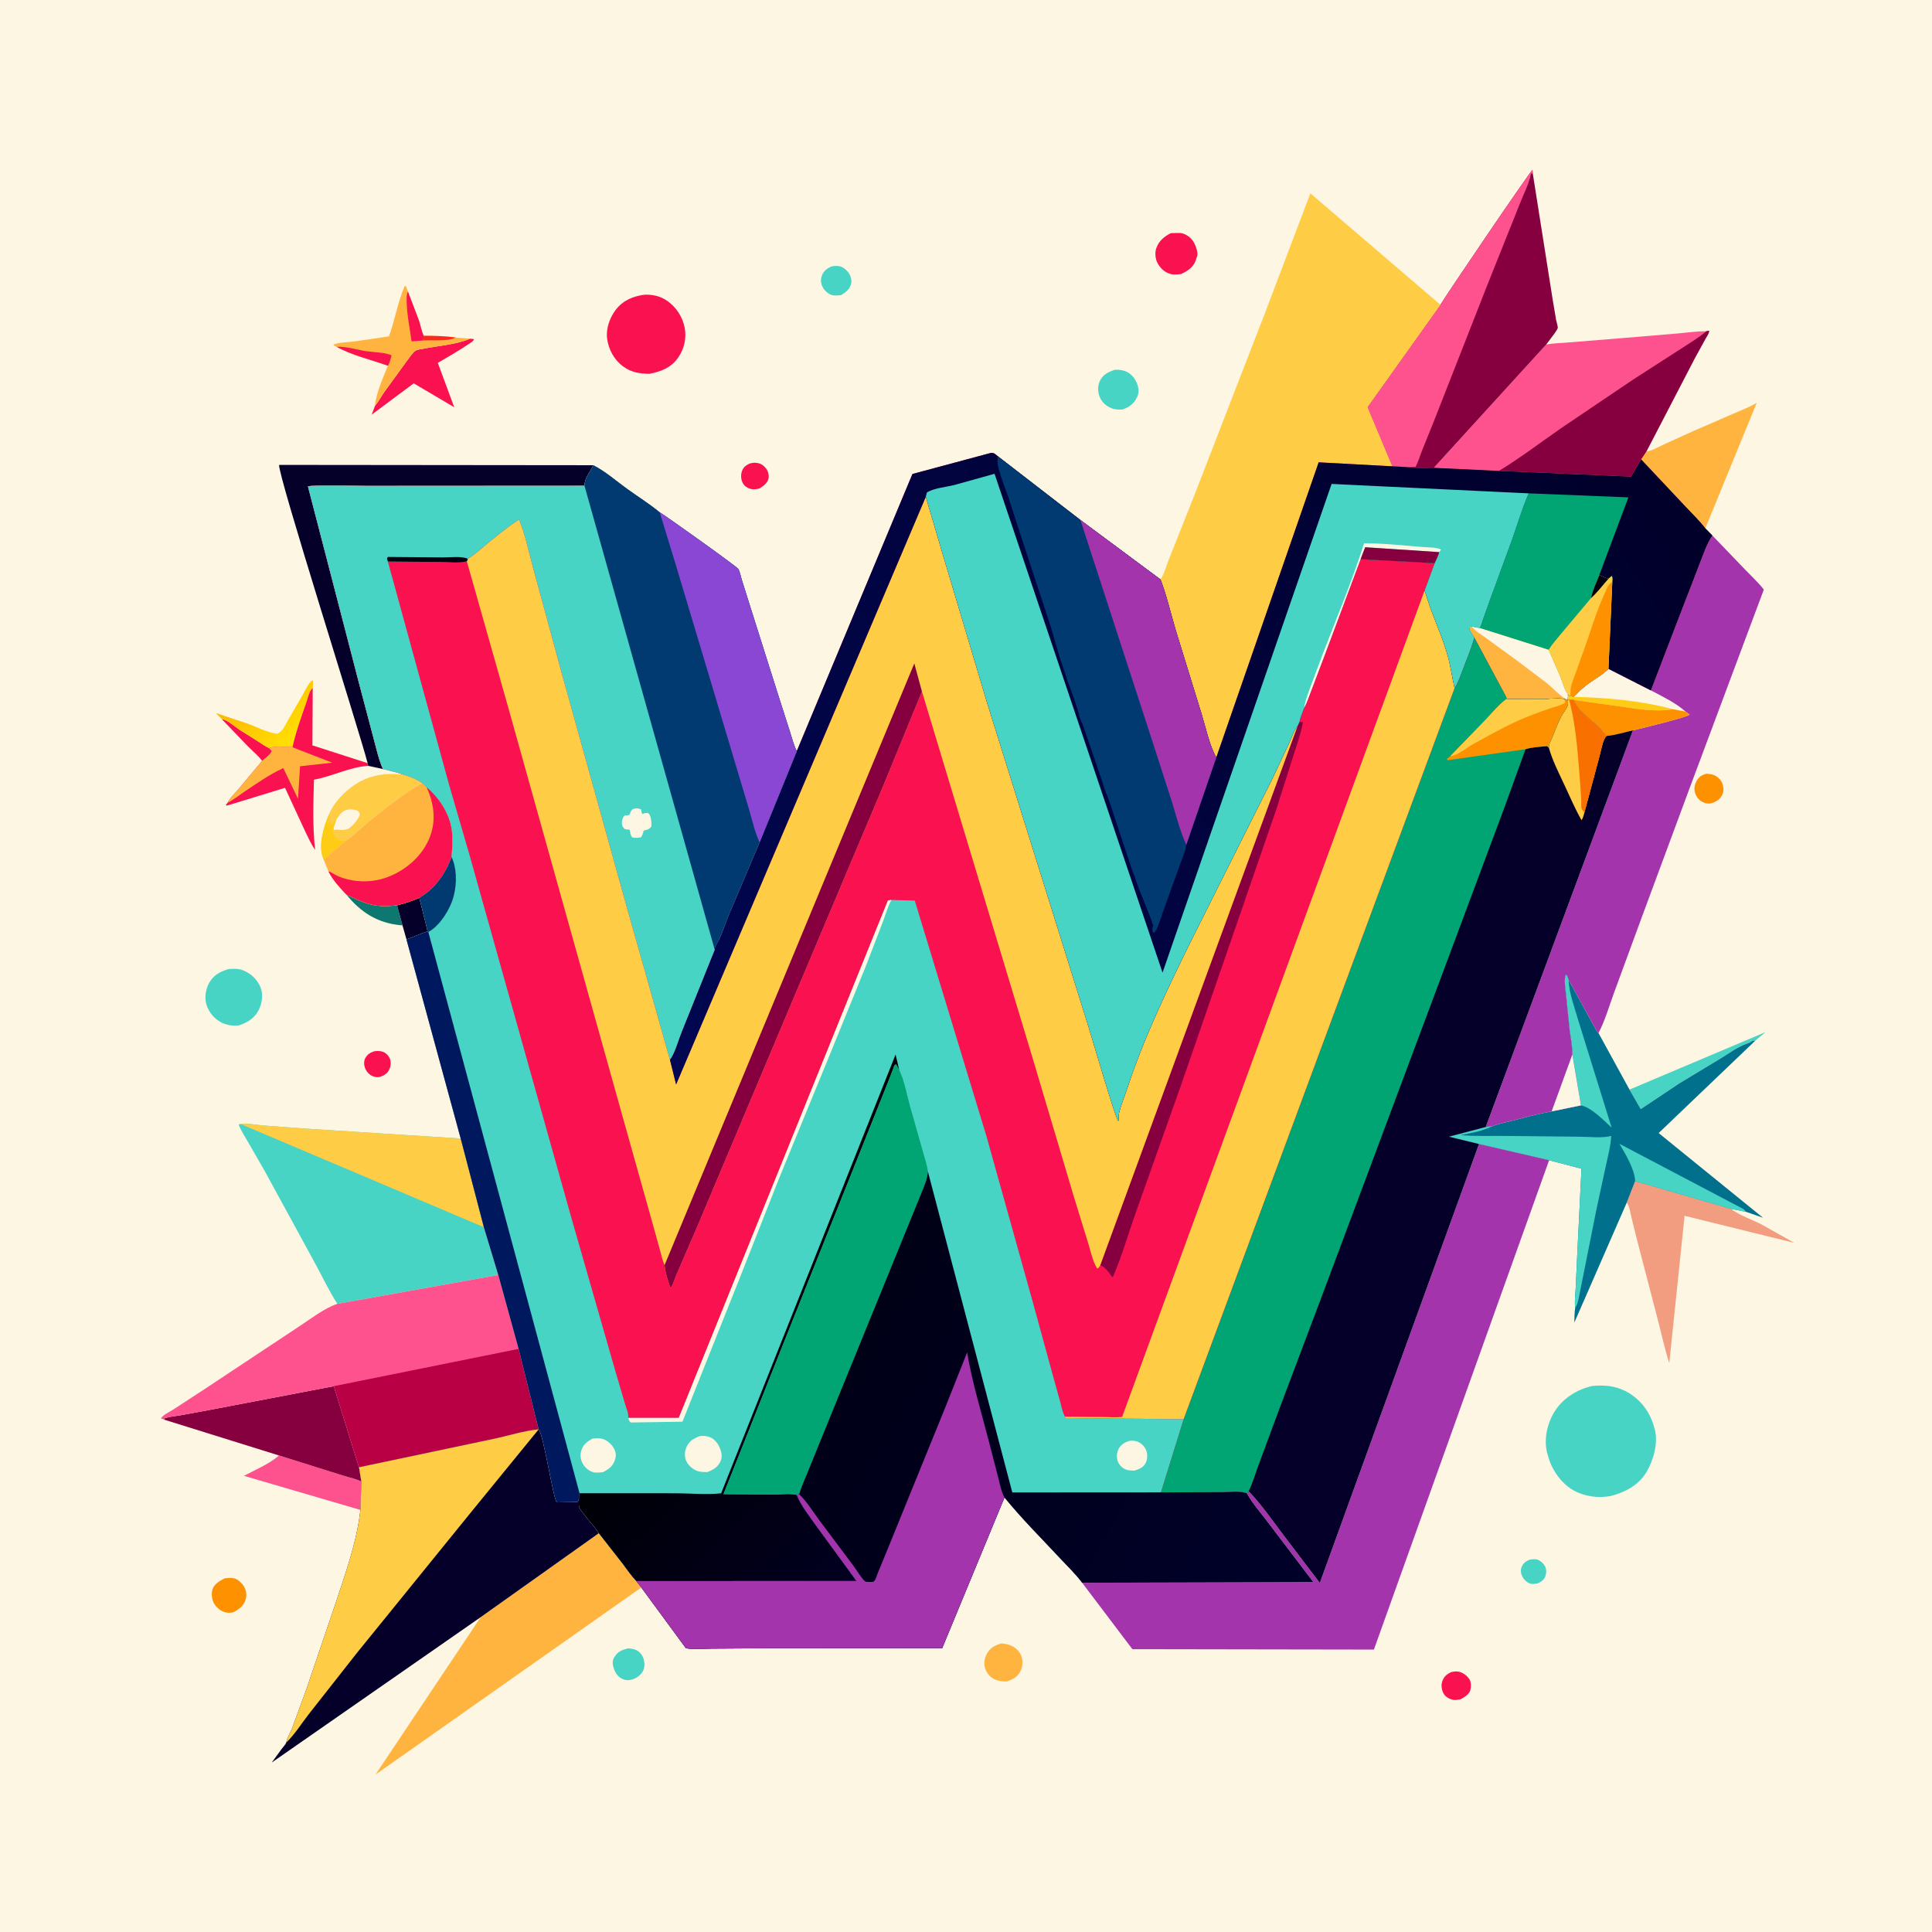 <svg version="1.1" xmlns="http://www.w3.org/2000/svg" style="display: block;" viewBox="0 0 2048 2048" width="1024" height="1024">
<defs>
	<linearGradient id="Gradient1" gradientUnits="userSpaceOnUse" x1="275.983" y1="735.273" x2="315.704" y2="782.524">
		<stop class="stop0" offset="0" stop-opacity="1" stop-color="rgb(255,188,1)"/>
		<stop class="stop1" offset="1" stop-opacity="1" stop-color="rgb(255,225,1)"/>
	</linearGradient>
	<linearGradient id="Gradient2" gradientUnits="userSpaceOnUse" x1="1691.37" y1="390.227" x2="674.838" y2="1078.18">
		<stop class="stop0" offset="0" stop-opacity="1" stop-color="rgb(1,0,42)"/>
		<stop class="stop1" offset="1" stop-opacity="1" stop-color="rgb(1,7,81)"/>
	</linearGradient>
	<linearGradient id="Gradient3" gradientUnits="userSpaceOnUse" x1="670.143" y1="1534.02" x2="846.738" y2="1725.02">
		<stop class="stop0" offset="0" stop-opacity="1" stop-color="rgb(0,0,6)"/>
		<stop class="stop1" offset="1" stop-opacity="1" stop-color="rgb(1,0,32)"/>
	</linearGradient>
	<linearGradient id="Gradient4" gradientUnits="userSpaceOnUse" x1="883.847" y1="1424.38" x2="1371.76" y2="1703.41">
		<stop class="stop0" offset="0" stop-opacity="1" stop-color="rgb(0,0,22)"/>
		<stop class="stop1" offset="1" stop-opacity="1" stop-color="rgb(0,1,42)"/>
	</linearGradient>
</defs>
<path transform="translate(0,0)" fill="rgb(253,246,227)" d="M -0 -0 L 2048 0 L 2048 2048 L -0 2048 L -0 -0 z"/>
<path transform="translate(0,0)" fill="rgb(250,18,80)" d="M 235.097 762.33 C 240.254 762.487 249.081 770.265 253.543 773.338 L 274.174 786.329 C 277.721 788.501 281.463 791.398 285.288 792.985 L 288.059 796 C 286.965 800.021 280.992 803.773 277.795 806.583 C 274.14 801.257 268.334 796.752 263.763 792.128 L 235.097 762.33 z"/>
<path transform="translate(0,0)" fill="rgb(71,212,196)" d="M 1621.04 1653.5 C 1623.38 1652.92 1626.09 1652.6 1628.5 1652.98 C 1632.14 1653.57 1636.1 1657.11 1637.75 1660.32 C 1639.44 1663.59 1639.35 1667.85 1638.01 1671.23 C 1636.42 1675.24 1633.42 1676.8 1629.68 1678.5 C 1627.44 1678.94 1624.37 1679.39 1622.17 1678.71 C 1618.82 1677.69 1615.48 1674.55 1613.87 1671.5 C 1612.29 1668.52 1611.58 1664.69 1612.83 1661.48 C 1614.45 1657.29 1617.04 1655.25 1621.04 1653.5 z"/>
<path transform="translate(0,0)" fill="rgb(250,18,80)" d="M 396.304 1114.5 C 399.061 1113.97 402.252 1113.9 404.988 1114.65 C 408.41 1115.6 411.393 1118.38 412.95 1121.53 C 414.594 1124.85 414.464 1129.22 413.122 1132.63 C 411.213 1137.47 408.201 1139.53 403.5 1141.34 C 400.451 1142.25 397.858 1141.94 394.942 1140.72 C 391.095 1139.11 388.194 1135.71 386.829 1131.81 C 385.684 1128.53 385.604 1124.67 387.284 1121.57 C 389.33 1117.78 392.367 1115.88 396.304 1114.5 z"/>
<path transform="translate(0,0)" fill="rgb(250,18,80)" d="M 794.275 491.5 C 796.726 490.8 798.689 490.378 801.257 490.59 C 806.309 491.008 809.487 493.104 812.5 497.209 C 814.215 499.544 815.265 503.716 814.782 506.61 C 813.888 511.966 809.581 514.829 805.413 517.671 C 802.134 518.534 799.202 519.114 795.833 518.315 C 792.556 517.539 789.375 515.415 787.631 512.503 C 785.512 508.962 785.113 504.143 786.249 500.216 C 787.546 495.733 790.253 493.524 794.275 491.5 z"/>
<path transform="translate(0,0)" fill="rgb(13,119,112)" d="M 367.22 948.381 C 375.128 951.916 382.599 955.889 391 958.164 L 392.874 958.681 C 402.263 961.163 411.337 960.701 420.896 959.623 L 426.651 980.897 L 424.317 980.75 C 399.847 978.307 382.606 967.132 367.22 948.381 z"/>
<path transform="translate(0,0)" fill="rgb(250,18,80)" d="M 1538.34 1772.5 C 1540.51 1771.98 1543.39 1771.57 1545.6 1771.92 C 1550.51 1772.72 1555.17 1776.13 1557.77 1780.31 C 1559.53 1783.13 1559.49 1788.19 1558.7 1791.37 C 1557.49 1796.14 1552.07 1799.26 1548.06 1801.39 C 1545.39 1801.79 1542.06 1802.5 1539.43 1801.71 C 1535.57 1800.56 1532.13 1798.65 1530.14 1795 C 1528.18 1791.39 1527.5 1786.38 1528.81 1782.47 C 1530.54 1777.32 1533.54 1774.73 1538.34 1772.5 z"/>
<path transform="translate(0,0)" fill="rgb(254,145,0)" d="M 1809.01 820.15 C 1811.79 820.457 1814.86 820.682 1817.42 821.864 C 1821.26 823.638 1824.86 827.282 1826.07 831.388 C 1827.24 835.334 1827.39 839.49 1825.34 843.168 C 1822.74 847.849 1818.99 849.962 1814.04 851.5 C 1810.96 852.126 1808.61 851.825 1805.76 850.595 C 1801.2 848.624 1798.51 845.372 1796.94 840.692 C 1795.4 836.116 1796.31 831.711 1798.65 827.591 C 1801.21 823.071 1804.13 821.484 1809.01 820.15 z"/>
<path transform="translate(0,0)" fill="rgb(71,212,196)" d="M 881.243 282.5 C 883.923 281.857 886.757 281.673 889.5 282.12 C 893.469 282.767 897.181 285.977 899.5 289.11 C 901.688 292.066 903.074 296.687 902.309 300.338 C 901.015 306.512 896.756 309.663 891.691 312.808 C 888.857 313.174 885.323 313.525 882.5 312.946 C 878.398 312.104 874.059 308.129 872.158 304.528 C 869.954 300.354 869.643 296.164 871.374 291.763 C 873.197 287.132 876.857 284.452 881.243 282.5 z"/>
<path transform="translate(0,0)" fill="rgb(71,212,196)" d="M 666.37 1747.27 C 669.04 1747.63 671.958 1747.99 674.421 1749.13 C 678.405 1750.97 681.207 1754.84 682.384 1759 C 683.598 1763.3 683.508 1768.73 680.903 1772.5 C 677.337 1777.67 672.549 1780.12 666.5 1781.08 C 663.482 1781.15 660.918 1780.45 658.295 1778.96 C 653.716 1776.35 651.289 1771.28 650.009 1766.35 C 649.111 1762.89 649.36 1759.62 651.287 1756.54 C 655.109 1750.43 659.704 1748.73 666.37 1747.27 z"/>
<path transform="translate(0,0)" fill="rgb(4,0,42)" d="M 420.896 959.623 C 429.229 957.636 436.662 955.016 444.548 951.724 L 453.401 987.393 C 445.455 989.584 438.619 993.39 430.878 995.795 L 426.651 980.897 L 420.896 959.623 z"/>
<path transform="translate(0,0)" fill="rgb(254,145,0)" d="M 238.146 1673.13 C 241.32 1672.72 244.844 1672.4 248 1673.06 C 252.194 1673.94 256.514 1678.23 258.623 1681.77 C 261.316 1686.28 261.781 1691.2 260.172 1696.19 C 258.12 1702.56 252.975 1706.15 247.345 1709.11 C 245.415 1709.45 243.629 1709.76 241.663 1709.58 C 235.843 1709.07 231.151 1705.76 227.756 1701.09 C 224.774 1697 223.782 1690.35 225.051 1685.5 C 226.713 1679.15 232.78 1675.89 238.146 1673.13 z"/>
<path transform="translate(0,0)" fill="rgb(255,180,64)" d="M 1061.45 1742.05 C 1064.63 1742.41 1067.81 1742.79 1070.81 1743.96 C 1076.01 1745.98 1080.62 1749.96 1082.61 1755.27 C 1084.45 1760.16 1084.17 1766.12 1082.03 1770.87 C 1079.04 1777.51 1073.75 1780.19 1067.22 1782.47 C 1063.15 1782.31 1059.04 1782.14 1055.24 1780.52 C 1050.07 1778.3 1046.53 1774.64 1044.57 1769.37 C 1042.63 1764.14 1043.44 1758.13 1046.02 1753.25 C 1049.39 1746.87 1054.77 1744.01 1061.45 1742.05 z"/>
<path transform="translate(0,0)" fill="rgb(71,212,196)" d="M 1181.61 391.984 C 1185.52 391.799 1189.08 392.093 1192.79 393.445 C 1198.52 395.534 1202.7 400.408 1205 405.923 C 1207.16 411.097 1207.8 415.751 1205.36 420.953 C 1202.05 428.04 1197.12 431.559 1189.92 434.072 C 1185.69 434.179 1182.23 434.338 1178.25 432.727 C 1172.5 430.405 1167.67 426.167 1165.53 420.226 C 1163.54 414.686 1163.49 408.385 1166.26 403.099 C 1169.56 396.786 1175.22 394.237 1181.61 391.984 z"/>
<path transform="translate(0,0)" fill="url(#Gradient1)" d="M 235.097 762.33 L 228.754 755.81 L 262.5 767.069 C 272.819 770.891 282.969 776.451 294 777.84 C 299.718 775.366 302 769.27 304.971 764.027 L 320.87 736.55 C 323.541 731.855 326.786 724.457 331 721.083 L 331.872 722 L 331.51 729.41 C 327.898 731.918 326.39 739.892 324.842 744.283 C 319.253 760.142 313.727 775.586 310.007 792.04 C 302.324 791.837 292.446 790.25 285.288 792.985 C 281.463 791.398 277.721 788.501 274.174 786.329 L 253.543 773.338 C 249.081 770.265 240.254 762.487 235.097 762.33 z"/>
<path transform="translate(0,0)" fill="rgb(250,18,80)" d="M 1241.14 247.122 L 1250.5 246.95 C 1255.88 247.292 1260.85 250.584 1264.12 254.739 C 1266.73 258.058 1270.25 267.102 1269.14 271.384 L 1268.53 272.864 L 1267.34 276.612 C 1264.51 283.742 1258.66 287.385 1252.02 290.483 C 1248.22 290.927 1244.41 291.466 1240.67 290.407 C 1234.46 288.65 1229.65 284.103 1226.79 278.42 C 1224.68 274.252 1224.08 267.738 1225.66 263.272 C 1228.52 255.218 1233.86 250.924 1241.14 247.122 z"/>
<path transform="translate(0,0)" fill="rgb(71,212,196)" d="M 1727.32 1155 L 1871.49 1094.08 L 1860.73 1103.1 C 1858.49 1103.24 1857.92 1102.93 1856.09 1104.33 C 1854.62 1105.44 1853.42 1105.74 1851.7 1106.33 C 1842 1109.67 1831.84 1117.25 1823.04 1122.54 L 1780.04 1148.5 L 1739.24 1175.72 L 1727.32 1155 z"/>
<path transform="translate(0,0)" fill="rgb(250,18,80)" d="M 498.353 358.982 L 502.5 359.51 C 501.703 362.002 499.121 363.12 496.997 364.582 C 486.904 371.528 475.958 377.611 465.43 383.909 C 464.994 384.17 464.362 384.244 464.121 384.691 C 464.121 384.691 464.862 386.718 464.989 387.064 L 481.505 431.703 L 438.585 406.363 L 393.978 439.567 L 397.578 430.008 C 401.212 425.959 403.921 420.513 407.041 416.02 L 430.897 383.129 C 433.266 380.031 437.337 373.782 440.589 371.691 C 442.412 370.518 446.376 370.17 448.547 369.73 C 464.137 366.57 482.462 365.451 497.057 359.528 L 498.353 358.982 z"/>
<path transform="translate(0,0)" fill="rgb(71,212,196)" d="M 242.59 1027.16 C 247.529 1026.99 252.516 1026.55 257.207 1028.41 L 258.5 1028.96 C 266.569 1032.35 272.959 1038.67 276.243 1046.83 C 279.21 1054.2 277.773 1063.47 274.346 1070.45 C 269.989 1079.32 262.373 1083.83 253.417 1086.95 C 249.53 1087.09 245.497 1087.43 241.707 1086.39 L 240.5 1086.03 C 238.436 1085.44 236.413 1084.84 234.5 1083.83 C 227.154 1079.95 221.42 1073.1 218.913 1065.16 C 216.546 1057.66 217.959 1048.82 221.655 1042.02 C 226.231 1033.6 233.771 1029.63 242.59 1027.16 z"/>
<path transform="translate(0,0)" fill="rgb(253,82,141)" d="M 295.667 1542.83 L 363.561 1564.15 C 369.348 1566.05 378.029 1567.66 383.046 1570.61 L 382.057 1600.57 L 258.615 1564.44 C 269.736 1558.48 284.869 1552.12 294.342 1544.01 L 295.667 1542.83 z"/>
<path transform="translate(0,0)" fill="rgb(255,180,64)" d="M 356.824 367.605 C 354.747 366.97 354.608 366.795 353.23 365.264 C 360.848 362.624 368.767 362.862 376.664 361.795 L 412.297 356.585 C 418.604 339.315 421.666 319.812 429.005 303.191 L 430.448 303.535 L 432.433 309.094 L 444.012 339.5 C 445.843 344.738 446.766 351.068 449.176 355.956 C 460.433 356 472.064 356.155 483.21 357.859 L 498.353 358.982 L 497.057 359.528 C 482.462 365.451 464.137 366.57 448.547 369.73 C 446.376 370.17 442.412 370.518 440.589 371.691 C 437.337 373.782 433.266 380.031 430.897 383.129 L 407.041 416.02 C 403.921 420.513 401.212 425.959 397.578 430.008 C 398.612 416.722 406.182 400.014 411.192 387.724 C 393.318 381.139 373.518 376.938 356.824 367.605 z"/>
<path transform="translate(0,0)" fill="rgb(252,40,36)" d="M 449.176 355.956 C 460.433 356 472.064 356.155 483.21 357.859 C 474.294 362.16 458.641 360.247 448.508 360.951 L 449.176 355.956 z"/>
<path transform="translate(0,0)" fill="rgb(250,18,80)" d="M 356.824 367.605 C 366.722 367.011 378.36 370.784 388.25 372.29 C 396.072 373.481 408.129 373.484 415.109 376.637 C 414.087 380.387 413.335 384.439 411.192 387.724 C 393.318 381.139 373.518 376.938 356.824 367.605 z"/>
<path transform="translate(0,0)" fill="rgb(250,18,80)" d="M 432.433 309.094 L 444.012 339.5 C 445.843 344.738 446.766 351.068 449.176 355.956 L 448.508 360.951 L 436.293 361.913 C 434.488 348.481 431.513 334.779 431.161 321.228 C 431.053 317.09 430.625 312.909 432.433 309.094 z"/>
<path transform="translate(0,0)" fill="rgb(254,205,69)" d="M 348.654 863.293 C 353.349 852.137 362.023 842.477 371.5 835.102 C 388.18 822.122 406.726 818.829 427.173 821.098 C 434.184 822.972 441.416 825.83 447.432 829.944 C 427.304 841.919 408.609 856.255 390.593 871.215 C 382.421 878.001 374.847 885.599 366.02 891.564 L 343.122 911.152 L 342.449 909.558 C 337.179 896.024 343.177 876.094 348.654 863.293 z"/>
<path transform="translate(0,0)" fill="rgb(253,246,227)" d="M 356.301 869.234 C 358.615 865.811 361.52 861.045 365.382 859.227 C 369.519 857.28 374.657 857.858 378.829 859.295 C 379.714 860.22 381.465 861.384 381.432 862.745 C 381.332 866.921 373.935 875.24 370.5 877.66 C 366.778 880.283 361.999 879.922 357.748 879.444 C 356.349 879.287 355.769 879.39 354.537 880.05 L 353.376 877.983 L 356.301 869.234 z"/>
<path transform="translate(0,0)" fill="rgb(254,204,21)" d="M 348.654 863.293 C 350.098 866.78 348.317 869.112 347 872.5 C 348.761 871.802 347.868 872.239 349.656 871.142 L 350.376 871.98 C 351.207 872.919 352.048 873.693 353 874.5 L 353.203 873.099 C 353.54 871.086 353.325 871.861 354.25 870.005 L 356.301 869.234 L 353.376 877.983 C 352.634 880.918 352.962 883.735 354.668 886.358 C 356.679 889.449 358.937 890.577 362.5 891.133 L 366.02 891.564 L 343.122 911.152 L 342.449 909.558 C 337.179 896.024 343.177 876.094 348.654 863.293 z"/>
<path transform="translate(0,0)" fill="rgb(250,18,80)" d="M 683.769 312.355 C 692.395 312.238 699.829 313.866 707.062 318.771 C 716.55 325.205 723.473 335.782 725.708 347.012 C 727.967 358.359 725.333 370.029 718.591 379.468 C 711.056 390.02 700.584 393.933 688.283 396.268 C 677.898 396.063 669.291 394.803 660.633 388.5 C 651.069 381.539 645.04 370.494 643.552 358.837 C 642.18 348.082 646.575 336.167 653.168 327.831 C 660.911 318.041 671.692 313.79 683.769 312.355 z"/>
<path transform="translate(0,0)" fill="rgb(250,18,80)" d="M 310.007 792.04 C 313.727 775.586 319.253 760.142 324.842 744.283 C 326.39 739.892 327.898 731.918 331.51 729.41 L 331.156 790.118 L 389.708 808.975 L 390.278 811.832 C 370.876 813.019 352.017 823.034 332.811 826.482 C 332.208 851.518 331.22 875.958 334.07 900.907 C 329.694 894.82 326.645 887.697 323.362 880.982 L 302.137 835.139 L 240.5 854.024 L 239.365 853.261 L 241.291 850.904 C 243.643 845.855 248.698 841.435 252.257 837.156 L 277.795 806.583 C 280.992 803.773 286.965 800.021 288.059 796 L 285.288 792.985 C 292.446 790.25 302.324 791.837 310.007 792.04 z"/>
<path transform="translate(0,0)" fill="rgb(255,180,64)" d="M 310.007 792.04 L 311.729 792.783 L 352.152 808.473 L 318.053 812.275 L 315.902 846.72 L 300.286 814.195 C 285.53 821.05 272.034 830.533 258.564 839.605 C 252.99 843.359 247.368 848.065 241.291 850.904 C 243.643 845.855 248.698 841.435 252.257 837.156 L 277.795 806.583 C 280.992 803.773 286.965 800.021 288.059 796 L 285.288 792.985 C 292.446 790.25 302.324 791.837 310.007 792.04 z"/>
<path transform="translate(0,0)" fill="rgb(255,180,64)" d="M 1745.25 478.588 L 1746.69 478.372 C 1751.7 477.51 1757.36 474.061 1762 471.944 L 1795 456.924 L 1839 437.849 C 1846.7 434.483 1854.97 431.371 1862.19 427.063 L 1807.71 560.059 C 1801.7 552.094 1793.92 544.699 1787.07 537.388 L 1739.65 486.954 L 1745.25 478.588 z"/>
<path transform="translate(0,0)" fill="rgb(242,156,128)" d="M 1733.3 1252.07 L 1834.85 1281.45 C 1844.21 1288.45 1856.53 1292.55 1867 1297.78 L 1902.09 1317.52 L 1785.72 1288.79 L 1769.5 1444.95 C 1764.68 1429.96 1761.35 1414.32 1757.38 1399.07 L 1735.43 1314.77 L 1729.41 1290.48 C 1728.35 1285.93 1727.62 1280.46 1725.41 1276.34 L 1724.48 1274.68 L 1733.3 1252.07 z"/>
<path transform="translate(0,0)" fill="rgb(134,0,63)" d="M 353.878 1469.41 L 380.567 1555.37 L 383.046 1570.61 C 378.029 1567.66 369.348 1566.05 363.561 1564.15 L 295.667 1542.83 L 173.923 1504.86 L 174.77 1503.27 C 180.122 1501.65 185.584 1501.25 191.071 1500.3 L 221.099 1494.79 L 353.878 1469.41 z"/>
<path transform="translate(0,0)" fill="rgb(71,212,196)" d="M 1687.78 1469.2 C 1700.08 1468.06 1711.64 1468.83 1722.81 1474.5 C 1737.68 1482.05 1748.08 1494.95 1752.87 1510.89 L 1753.35 1512.5 L 1754.21 1515.41 C 1757.8 1529.93 1752.85 1547.72 1745.4 1560.33 C 1737.2 1574.2 1722.89 1581.81 1707.8 1585.73 C 1694.67 1588.33 1680.2 1586.53 1668.41 1580.07 C 1655.51 1572.99 1645.43 1558.83 1641.38 1544.87 L 1640.86 1543 L 1639.87 1539.55 C 1636.43 1525.12 1640.21 1508.48 1648.05 1496.09 C 1656.95 1482.04 1671.78 1472.83 1687.78 1469.2 z"/>
<path transform="translate(0,0)" fill="rgb(255,180,64)" d="M 447.432 829.944 L 452.242 834.352 C 465.783 845.898 477.081 862.982 479.086 881 C 480.115 890.244 479.318 899.33 478.669 908.572 C 472.284 926.314 461.099 942.107 444.548 951.724 C 436.662 955.016 429.229 957.636 420.896 959.623 C 411.337 960.701 402.263 961.163 392.874 958.681 L 391 958.164 C 382.599 955.889 375.128 951.916 367.22 948.381 C 360.086 940.902 352.93 933.12 348.189 923.859 L 343.122 911.152 L 366.02 891.564 C 374.847 885.599 382.421 878.001 390.593 871.215 C 408.609 856.255 427.304 841.919 447.432 829.944 z"/>
<path transform="translate(0,0)" fill="rgb(250,18,80)" d="M 452.242 834.352 C 465.783 845.898 477.081 862.982 479.086 881 C 480.115 890.244 479.318 899.33 478.669 908.572 C 472.284 926.314 461.099 942.107 444.548 951.724 C 436.662 955.016 429.229 957.636 420.896 959.623 C 411.337 960.701 402.263 961.163 392.874 958.681 L 391 958.164 C 382.599 955.889 375.128 951.916 367.22 948.381 C 360.086 940.902 352.93 933.12 348.189 923.859 C 350.199 924.143 349.503 923.836 351.144 924.823 C 353.897 926.48 356.43 928.043 359.436 929.236 C 376.844 936.143 396.77 935.912 414.005 928.507 C 432.316 920.641 448.222 906.26 455.564 887.497 C 462.703 869.253 459.855 851.698 452.242 834.352 z"/>
<path transform="translate(0,0)" fill="rgb(4,0,42)" d="M 389.708 808.975 C 381.008 775.299 293.876 501.508 295.884 492.815 L 628.837 493.15 L 628.311 494.344 C 624.79 502.042 620.092 505.683 619.575 514.916 L 388.297 515.049 C 381.132 515.053 329.455 513.832 326.442 515.644 L 380.597 724.348 L 396.193 783.419 C 399.033 793.845 401.489 805.378 405.912 815.215 L 390.278 811.832 L 389.708 808.975 z"/>
<path transform="translate(0,0)" fill="rgb(255,180,64)" d="M 634.776 1625.27 L 659.778 1657.21 C 664.518 1663.47 669.109 1670.36 674.548 1676.01 L 679.814 1682.81 L 398.034 1881.15 L 509.58 1714.24 L 634.776 1625.27 z"/>
<path transform="translate(0,0)" fill="rgb(0,112,140)" d="M 1666.75 1117.86 C 1666.91 1109.36 1664.85 1099.77 1663.81 1091.29 L 1660.02 1054.04 C 1659.53 1049.12 1657.44 1036.79 1660 1033.15 C 1661.89 1034.41 1662.09 1036.63 1662.81 1038.74 L 1688.92 1086.36 C 1690.06 1088.24 1692.82 1093.94 1694.47 1095.06 L 1727.32 1155 L 1739.24 1175.72 L 1780.04 1148.5 L 1823.04 1122.54 C 1831.84 1117.25 1842 1109.67 1851.7 1106.33 C 1853.42 1105.74 1854.62 1105.44 1856.09 1104.33 C 1857.92 1102.93 1858.49 1103.24 1860.73 1103.1 L 1758.23 1201.09 L 1868.85 1290.85 L 1850.76 1284.54 L 1834.85 1281.45 L 1733.3 1252.07 L 1724.48 1274.68 L 1668.84 1402.02 C 1669.06 1396.88 1668.85 1391.28 1669.82 1386.24 C 1668.83 1379.62 1669.99 1371.78 1670.3 1365.06 L 1671.99 1328.97 L 1676.43 1238.88 L 1642.12 1229.89 L 1567.8 1212.72 L 1535.86 1204.93 L 1574.96 1194.65 L 1582.36 1193.68 C 1588.45 1191.1 1595.9 1189.89 1602.31 1188.19 C 1616.51 1184.44 1630.34 1180.71 1644.81 1178.1 L 1675.86 1171.74 L 1666.75 1117.86 z"/>
<path transform="translate(0,0)" fill="rgb(71,212,196)" d="M 1666.75 1117.86 C 1666.91 1109.36 1664.85 1099.77 1663.81 1091.29 L 1660.02 1054.04 C 1659.53 1049.12 1657.44 1036.79 1660 1033.15 C 1661.89 1034.41 1662.09 1036.63 1662.81 1038.74 C 1663.18 1052.83 1669.28 1068.23 1673.11 1081.85 L 1708.41 1195.4 C 1700.29 1187.84 1686.74 1173.84 1675.86 1171.74 L 1666.75 1117.86 z"/>
<path transform="translate(0,0)" fill="rgb(71,212,196)" d="M 1733.3 1252.07 L 1733.26 1251.08 C 1732.46 1238.98 1722.84 1222.85 1716.6 1212.43 L 1846.78 1280.93 C 1848.76 1281.86 1849.48 1282.84 1850.76 1284.54 L 1834.85 1281.45 L 1733.3 1252.07 z"/>
<path transform="translate(0,0)" fill="rgb(71,212,196)" d="M 1574.96 1194.65 L 1582.36 1193.68 L 1581.51 1194.1 C 1575.25 1197.1 1566.39 1199.69 1559.5 1201.02 L 1548.44 1203.23 C 1564.71 1204.82 1581.41 1203.87 1597.76 1204.16 L 1674.63 1204.95 C 1684.64 1204.98 1698.46 1206.73 1707.92 1204.1 C 1707.53 1214.23 1704.76 1224.34 1702.62 1234.23 L 1692.4 1281.5 L 1673.65 1375.58 C 1672.78 1379.29 1672.11 1383.12 1669.82 1386.24 C 1668.83 1379.62 1669.99 1371.78 1670.3 1365.06 L 1671.99 1328.97 L 1676.43 1238.88 L 1642.12 1229.89 L 1567.8 1212.72 L 1535.86 1204.93 L 1574.96 1194.65 z"/>
<path transform="translate(0,0)" fill="rgb(253,82,141)" d="M 1808.89 351.093 L 1811.67 350.5 C 1811.83 353.391 1809.54 356.201 1808.16 358.632 L 1796.42 380.025 L 1745.25 478.588 L 1739.65 486.954 L 1729.1 505.201 L 1589.03 499.145 L 1519.93 495.888 L 1639.06 365.224 C 1646.68 363.728 1655.34 363.706 1663.13 362.977 L 1725.03 357.968 L 1777.95 353.517 C 1788.24 352.597 1798.55 351.136 1808.89 351.093 z"/>
<path transform="translate(0,0)" fill="rgb(134,0,63)" d="M 1808.89 351.093 L 1811.67 350.5 C 1811.83 353.391 1809.54 356.201 1808.16 358.632 L 1796.42 380.025 L 1745.25 478.588 L 1739.65 486.954 L 1729.1 505.201 L 1589.03 499.145 C 1611.58 485.376 1632.89 469.177 1654.57 454.061 L 1730.87 402.562 L 1782.25 369.482 C 1791.21 363.662 1800.74 357.981 1808.89 351.093 z"/>
<path transform="translate(0,0)" fill="rgb(134,0,63)" d="M 1526.9 323.061 C 1533.99 311.122 1622.07 181.48 1624.5 180.108 L 1624.83 184.022 L 1646.07 318.656 L 1649.61 339.5 C 1649.97 341.414 1651.5 345.841 1651.3 347.518 C 1651.05 349.621 1645.26 356.87 1643.8 358.908 L 1639.06 365.224 L 1519.93 495.888 C 1510.24 495.781 1500.46 496.453 1490.87 495.125 L 1475.81 494.311 L 1449.54 431.631 L 1526.9 323.061 z"/>
<path transform="translate(0,0)" fill="rgb(253,82,141)" d="M 1526.9 323.061 C 1533.99 311.122 1622.07 181.48 1624.5 180.108 L 1624.83 184.022 L 1622.94 184 L 1622.63 185.52 C 1620.51 195.284 1615.02 205.896 1611.37 215.291 L 1576.51 302.442 L 1519.71 447.212 L 1507.12 478.412 C 1504.95 483.884 1503.34 489.865 1500.5 495.016 L 1490.87 495.125 L 1475.81 494.311 L 1449.54 431.631 L 1526.9 323.061 z"/>
<path transform="translate(0,0)" fill="rgb(71,212,196)" d="M 254.934 1191.43 C 262.949 1190.57 271.564 1192.42 279.597 1193.08 L 323.753 1196.38 L 488.382 1206.88 L 512.93 1300.85 L 528.247 1351.53 L 357.623 1382.13 C 348.744 1368.44 341.761 1353.31 333.903 1339 L 280.977 1242 L 262.71 1210.2 C 259.379 1204.43 255.322 1198.38 253.019 1192.15 L 254.934 1191.43 z"/>
<path transform="translate(0,0)" fill="rgb(254,205,69)" d="M 254.934 1191.43 C 262.949 1190.57 271.564 1192.42 279.597 1193.08 L 323.753 1196.38 L 488.382 1206.88 L 512.93 1300.85 L 254.934 1191.43 z"/>
<path transform="translate(0,0)" fill="rgb(253,82,141)" d="M 357.623 1382.13 L 528.247 1351.53 L 549.805 1429.87 L 571.014 1515.16 C 555.276 1516.65 538.772 1522 523.272 1525.25 L 380.567 1555.37 L 353.878 1469.41 L 221.099 1494.79 L 191.071 1500.3 C 185.584 1501.25 180.122 1501.65 174.77 1503.27 L 173.923 1504.86 L 170.546 1503.5 C 173.009 1499.65 179.97 1496.54 184 1493.96 L 216.17 1472.98 L 315.72 1406.99 C 328.502 1398.76 343.217 1386.9 357.623 1382.13 z"/>
<path transform="translate(0,0)" fill="rgb(186,0,69)" d="M 549.805 1429.87 L 571.014 1515.16 C 555.276 1516.65 538.772 1522 523.272 1525.25 L 380.567 1555.37 L 353.878 1469.41 L 549.805 1429.87 z"/>
<path transform="translate(0,0)" fill="rgb(4,0,42)" d="M 380.567 1555.37 L 523.272 1525.25 C 538.772 1522 555.276 1516.65 571.014 1515.16 C 576.226 1520.11 586.832 1590.96 590.366 1592.5 C 590.788 1592.68 594.367 1592.42 595.099 1592.41 L 612 1592.09 C 614.438 1589.94 613.122 1586.75 613.945 1583.79 C 613.856 1587.72 612.99 1594.49 614.127 1598.04 C 614.722 1599.91 617.567 1603.01 618.757 1604.69 C 623.73 1611.7 630.203 1618.11 634.776 1625.27 L 509.58 1714.24 L 288.049 1868.37 L 298.783 1853.68 C 300.095 1851.92 302.839 1849.1 303.41 1847.17 C 304.335 1841.83 307.866 1836.7 309.832 1831.59 L 324.563 1791.34 L 354.871 1702.16 C 365.772 1668.92 378.147 1635.49 382.057 1600.57 L 383.046 1570.61 L 380.567 1555.37 z"/>
<path transform="translate(0,0)" fill="rgb(254,205,69)" d="M 380.567 1555.37 L 523.272 1525.25 C 538.772 1522 555.276 1516.65 571.014 1515.16 L 499.424 1602.88 L 378.22 1752.33 L 327.031 1817.45 C 319.52 1827.1 312.211 1838.89 303.41 1847.17 C 304.335 1841.83 307.866 1836.7 309.832 1831.59 L 324.563 1791.34 L 354.871 1702.16 C 365.772 1668.92 378.147 1635.49 382.057 1600.57 L 383.046 1570.61 L 380.567 1555.37 z"/>
<path transform="translate(0,0)" fill="rgb(163,52,172)" d="M 1815.19 567.679 L 1849.88 603.787 C 1856.47 610.657 1863.91 617.466 1869.72 624.991 L 1790.38 837.302 L 1740.9 970.868 L 1710.95 1052.36 C 1705.83 1066.28 1701.4 1081.97 1694.47 1095.06 C 1692.82 1093.94 1690.06 1088.24 1688.92 1086.36 L 1662.81 1038.74 C 1662.09 1036.63 1661.89 1034.41 1660 1033.15 C 1657.44 1036.79 1659.53 1049.12 1660.02 1054.04 L 1663.81 1091.29 C 1664.85 1099.77 1666.91 1109.36 1666.75 1117.86 L 1675.86 1171.74 L 1644.81 1178.1 C 1630.34 1180.71 1616.51 1184.44 1602.31 1188.19 C 1595.9 1189.89 1588.45 1191.1 1582.36 1193.68 L 1574.96 1194.65 L 1731 774.23 C 1721.95 776.263 1712.25 779.283 1703.06 780.158 C 1700.13 777.207 1697.94 773.726 1694.95 770.762 C 1687.12 762.99 1671.3 752.257 1668.25 741.93 L 1663.35 742.01 L 1661.91 741.941 L 1661.33 741.667 C 1662.05 739.648 1661.88 737.713 1661.89 735.591 C 1663.12 737.297 1662.42 736.754 1663.76 737.5 L 1664.64 737.152 L 1667.73 738.664 C 1672.82 733.909 1677.68 729.021 1683.33 724.925 C 1690.74 719.56 1698.46 715.45 1705.02 708.95 L 1750.03 731.857 L 1776.89 661.771 L 1801.23 598.73 C 1805.32 588.529 1808.94 576.698 1815.19 567.679 z"/>
<path transform="translate(0,0)" fill="rgb(253,246,227)" d="M 1644.81 1178.1 L 1666.75 1117.86 L 1675.86 1171.74 L 1644.81 1178.1 z"/>
<path transform="translate(0,0)" fill="rgb(253,246,227)" d="M 1705.02 708.95 L 1750.03 731.857 C 1762.34 738.345 1776.34 745.007 1786.79 754.323 L 1791.07 757.5 C 1788.98 760.237 1739.07 772.344 1731 774.23 C 1721.95 776.263 1712.25 779.283 1703.06 780.158 C 1700.13 777.207 1697.94 773.726 1694.95 770.762 C 1687.12 762.99 1671.3 752.257 1668.25 741.93 L 1663.35 742.01 L 1661.91 741.941 L 1661.33 741.667 C 1662.05 739.648 1661.88 737.713 1661.89 735.591 C 1663.12 737.297 1662.42 736.754 1663.76 737.5 L 1664.64 737.152 L 1667.73 738.664 C 1672.82 733.909 1677.68 729.021 1683.33 724.925 C 1690.74 719.56 1698.46 715.45 1705.02 708.95 z"/>
<path transform="translate(0,0)" fill="rgb(254,204,21)" d="M 1661.89 735.591 C 1663.12 737.297 1662.42 736.754 1663.76 737.5 L 1664.64 737.152 L 1667.73 738.664 C 1702.48 739.477 1739.81 742.712 1773.41 751.788 L 1772.35 751.973 L 1770.57 752.223 C 1759.53 753.817 1745.87 752.765 1734.81 751.337 L 1668.25 741.93 L 1663.35 742.01 L 1661.91 741.941 L 1661.33 741.667 C 1662.05 739.648 1661.88 737.713 1661.89 735.591 z"/>
<path transform="translate(0,0)" fill="rgb(254,145,0)" d="M 1668.25 741.93 L 1734.81 751.337 C 1745.87 752.765 1759.53 753.817 1770.57 752.223 L 1772.35 751.973 L 1773.41 751.788 L 1786.79 754.323 L 1791.07 757.5 C 1788.98 760.237 1739.07 772.344 1731 774.23 C 1721.95 776.263 1712.25 779.283 1703.06 780.158 C 1700.13 777.207 1697.94 773.726 1694.95 770.762 C 1687.12 762.99 1671.3 752.257 1668.25 741.93 z"/>
<path transform="translate(0,0)" fill="rgb(163,52,172)" d="M 1567.8 1212.72 L 1642.12 1229.89 L 1456.4 1748.62 L 1200.38 1748.2 L 1147.12 1677.79 L 1392.15 1677.1 L 1343.72 1613.38 C 1336.59 1603.81 1327.97 1594.19 1322.14 1583.82 L 1321.68 1582.98 L 1323.65 1580.78 C 1337.15 1594.92 1348.78 1611.67 1360.53 1627.29 L 1399.08 1677.97 L 1567.8 1212.72 z"/>
<path transform="translate(0,0)" fill="rgb(254,205,69)" d="M 1230.12 614.226 C 1234.16 608.47 1236.35 599.57 1239.03 593 L 1266.87 522.925 L 1341.37 330.69 L 1389.05 204.945 L 1526.9 323.061 L 1449.54 431.631 L 1475.81 494.311 L 1397.84 490.091 L 1289.3 803.015 C 1281.94 789.928 1278.08 771.006 1273.61 756.537 L 1246.24 667.822 C 1240.97 650.148 1236.78 631.336 1230.12 614.226 z"/>
<path transform="translate(0,0)" fill="rgb(4,0,42)" d="M 1562.98 675.895 L 1596.32 738.072 C 1597.15 739.507 1596.88 738.973 1597.04 740.873 L 1636.16 741 C 1642.2 740.893 1649.07 739.744 1655 740.266 C 1656.39 740.389 1657.45 741.029 1658.64 741.685 L 1658.5 740.165 L 1661.33 741.667 L 1661.91 741.941 L 1663.35 742.01 L 1668.25 741.93 C 1671.3 752.257 1687.12 762.99 1694.95 770.762 C 1697.94 773.726 1700.13 777.207 1703.06 780.158 C 1712.25 779.283 1721.95 776.263 1731 774.23 L 1574.96 1194.65 L 1535.86 1204.93 L 1567.8 1212.72 L 1399.08 1677.97 L 1360.53 1627.29 C 1348.78 1611.67 1337.15 1594.92 1323.65 1580.78 L 1321.68 1582.98 C 1314.75 1580 1302.27 1581.76 1294.47 1581.76 L 1230.52 1581.95 L 1254.6 1504.46 L 1541.91 729.293 C 1545.91 723.539 1548.43 715.558 1550.97 709 C 1555.21 698.079 1559.61 687.12 1562.98 675.895 z"/>
<path transform="translate(0,0)" fill="rgb(254,205,69)" d="M 1663.35 742.01 L 1668.25 741.93 C 1671.3 752.257 1687.12 762.99 1694.95 770.762 C 1697.94 773.726 1700.13 777.207 1703.06 780.158 C 1699.06 783.66 1697.19 795.653 1695.74 800.957 L 1679.52 861.469 C 1678.74 864.292 1678.12 866.991 1676.54 869.5 C 1669.78 857.72 1664.31 844.852 1658.56 832.532 C 1652.57 819.716 1645.77 806.479 1641.89 792.863 C 1641.34 789.195 1643.67 785.904 1645.04 782.598 C 1648.21 774.962 1651.06 766.958 1654.85 759.617 C 1656.81 755.836 1660.44 751.818 1661.69 747.835 C 1662.32 745.834 1662.26 743.968 1661.91 741.941 L 1663.35 742.01 z"/>
<path transform="translate(0,0)" fill="rgb(248,112,0)" d="M 1663.35 742.01 L 1668.25 741.93 C 1671.3 752.257 1687.12 762.99 1694.95 770.762 C 1697.94 773.726 1700.13 777.207 1703.06 780.158 C 1699.06 783.66 1697.19 795.653 1695.74 800.957 L 1679.52 861.469 C 1678.69 860.212 1676.96 858.272 1676.5 856.918 C 1675.9 855.143 1676.32 851.095 1676.24 849.116 L 1675.24 832.986 C 1672.75 802.959 1671.25 771.121 1663.35 742.01 z"/>
<path transform="translate(0,0)" fill="rgb(0,165,115)" d="M 1562.98 675.895 L 1596.32 738.072 C 1597.15 739.507 1596.88 738.973 1597.04 740.873 L 1636.16 741 C 1642.2 740.893 1649.07 739.744 1655 740.266 C 1656.39 740.389 1657.45 741.029 1658.64 741.685 L 1658.5 740.165 L 1661.33 741.667 L 1661.91 741.941 C 1662.26 743.968 1662.32 745.834 1661.69 747.835 C 1660.44 751.818 1656.81 755.836 1654.85 759.617 C 1651.06 766.958 1648.21 774.962 1645.04 782.598 C 1643.67 785.904 1641.34 789.195 1641.89 792.863 L 1640 790.909 C 1632.8 791.656 1623.99 791.908 1617.14 794.191 L 1595.44 854.12 L 1537.37 1009.75 L 1402.68 1370.13 L 1356.66 1492.13 L 1334.05 1553.16 C 1330.67 1562.19 1327.87 1572.18 1323.65 1580.78 L 1321.68 1582.98 C 1314.75 1580 1302.27 1581.76 1294.47 1581.76 L 1230.52 1581.95 L 1254.6 1504.46 L 1541.91 729.293 C 1545.91 723.539 1548.43 715.558 1550.97 709 C 1555.21 698.079 1559.61 687.12 1562.98 675.895 z"/>
<path transform="translate(0,0)" fill="rgb(254,145,0)" d="M 1597.04 740.873 L 1636.16 741 C 1642.2 740.893 1649.07 739.744 1655 740.266 C 1656.39 740.389 1657.45 741.029 1658.64 741.685 L 1658.5 740.165 L 1661.33 741.667 L 1661.91 741.941 C 1662.26 743.968 1662.32 745.834 1661.69 747.835 C 1660.44 751.818 1656.81 755.836 1654.85 759.617 C 1651.06 766.958 1648.21 774.962 1645.04 782.598 C 1643.67 785.904 1641.34 789.195 1641.89 792.863 L 1640 790.909 C 1632.8 791.656 1623.99 791.908 1617.14 794.191 L 1534.5 805.852 L 1533.77 804.5 L 1537.39 801.538 L 1574.71 763.054 C 1581.79 755.562 1588.78 746.99 1597.04 740.873 z"/>
<path transform="translate(0,0)" fill="rgb(254,205,69)" d="M 1597.04 740.873 L 1636.16 741 C 1642.2 740.893 1649.07 739.744 1655 740.266 C 1656.39 740.389 1657.45 741.029 1658.64 741.685 L 1659.26 744.511 C 1658.59 745.152 1658.42 745.384 1657.5 745.883 C 1652.99 748.324 1646.66 749.679 1641.75 751.376 C 1630.89 755.13 1620.04 759.138 1609.55 763.84 C 1593.4 771.081 1577.47 779.999 1561.96 788.58 C 1555.36 792.236 1544.47 801.224 1537.39 801.538 L 1574.71 763.054 C 1581.79 755.562 1588.78 746.99 1597.04 740.873 z"/>
<path transform="translate(0,0)" fill="rgb(250,18,80)" d="M 844.624 796.21 L 967.219 502.459 L 1050.01 480.201 C 1053.85 479.649 1054.78 481.348 1057.66 483.573 L 1145.27 551.218 L 1230.12 614.226 C 1236.78 631.336 1240.97 650.148 1246.24 667.822 L 1273.61 756.537 C 1278.08 771.006 1281.94 789.928 1289.3 803.015 L 1397.84 490.091 L 1475.81 494.311 L 1490.87 495.125 C 1500.46 496.453 1510.24 495.781 1519.93 495.888 L 1589.03 499.145 L 1729.1 505.201 L 1739.65 486.954 L 1787.07 537.388 C 1793.92 544.699 1801.7 552.094 1807.71 560.059 L 1815.19 567.679 C 1808.94 576.698 1805.32 588.529 1801.23 598.73 L 1776.89 661.771 L 1750.03 731.857 L 1705.02 708.95 C 1698.46 715.45 1690.74 719.56 1683.33 724.925 C 1677.68 729.021 1672.82 733.909 1667.73 738.664 L 1664.64 737.152 L 1663.76 737.5 C 1662.42 736.754 1663.12 737.297 1661.89 735.591 C 1661.88 737.713 1662.05 739.648 1661.33 741.667 L 1658.5 740.165 L 1658.64 741.685 C 1657.45 741.029 1656.39 740.389 1655 740.266 C 1649.07 739.744 1642.2 740.893 1636.16 741 L 1597.04 740.873 C 1596.88 738.973 1597.15 739.507 1596.32 738.072 L 1562.98 675.895 C 1559.61 687.12 1555.21 698.079 1550.97 709 C 1548.43 715.558 1545.91 723.539 1541.91 729.293 L 1254.6 1504.46 L 1230.52 1581.95 L 1294.47 1581.76 C 1302.27 1581.76 1314.75 1580 1321.68 1582.98 L 1322.14 1583.82 C 1327.97 1594.19 1336.59 1603.81 1343.72 1613.38 L 1392.15 1677.1 L 1147.12 1677.79 C 1140.39 1668.66 1131.58 1660.3 1123.87 1652.01 C 1104.08 1630.72 1083.11 1609.95 1064.81 1587.38 L 998.775 1747.07 L 813.571 1747.21 L 755.184 1747.58 C 746.161 1747.64 736.042 1748.64 727.142 1747.23 L 679.814 1682.81 L 674.548 1676.01 C 669.109 1670.36 664.518 1663.47 659.778 1657.21 L 634.776 1625.27 C 630.203 1618.11 623.73 1611.7 618.757 1604.69 C 617.567 1603.01 614.722 1599.91 614.127 1598.04 C 612.99 1594.49 613.856 1587.72 613.945 1583.79 C 613.122 1586.75 614.438 1589.94 612 1592.09 L 595.099 1592.41 C 594.367 1592.42 590.788 1592.68 590.366 1592.5 C 586.832 1590.96 576.226 1520.11 571.014 1515.16 L 549.805 1429.87 L 528.247 1351.53 L 512.93 1300.85 L 488.382 1206.88 L 430.878 995.795 C 438.619 993.39 445.455 989.584 453.401 987.393 L 444.548 951.724 C 461.099 942.107 472.284 926.314 478.669 908.572 C 479.318 899.33 480.115 890.244 479.086 881 C 477.081 862.982 465.783 845.898 452.242 834.352 L 447.432 829.944 C 441.416 825.83 434.184 822.972 427.173 821.098 C 420.458 818.508 412.887 817.109 405.912 815.215 C 401.489 805.378 399.033 793.845 396.193 783.419 L 380.597 724.348 L 326.442 515.644 C 329.455 513.832 381.132 515.053 388.297 515.049 L 619.575 514.916 C 620.092 505.683 624.79 502.042 628.311 494.344 L 628.837 493.15 C 641.21 499.297 653.239 509.887 664.475 518.006 C 675.998 526.332 688.355 534.054 699.323 543.073 C 706.497 547.419 781.26 600.605 782.766 603.295 C 784.307 606.048 785.132 610.899 786.121 614 L 794.686 641.207 L 823.31 731.729 L 837.562 776.307 C 839.683 782.711 841.419 790.341 844.624 796.21 z"/>
<path transform="translate(0,0)" fill="rgb(134,0,63)" d="M 1377.67 765.025 L 1381.15 765.5 C 1379.33 777.021 1374.81 788.953 1371.33 800.102 L 1352.46 859.412 L 1252.35 1149.25 L 1203.16 1287.72 C 1195.46 1309.44 1189.03 1332.6 1179.7 1353.62 L 1178.86 1353.6 C 1175.23 1348.9 1172.04 1343.42 1166.31 1341.2 L 1375.44 769.719 L 1377.67 765.025 z"/>
<path transform="translate(0,0)" fill="rgb(254,205,69)" d="M 1128.94 1501.72 L 1170.66 1502.09 C 1176.53 1502.13 1183.86 1502.99 1189.54 1501.83 L 1510.1 626.014 L 1516.93 646.353 C 1523.11 662.785 1530.22 679.045 1534.89 696 C 1537.92 706.981 1539.26 718.237 1541.91 729.293 L 1254.6 1504.46 L 1129.55 1503.2 L 1128.94 1501.72 z"/>
<path transform="translate(0,0)" fill="rgb(254,205,69)" d="M 981.39 526.613 L 999.188 587 L 1046.25 744.595 L 1154.25 1089.6 C 1157.75 1100.85 1182.1 1184.76 1185.5 1188.49 C 1186.02 1185.65 1185.61 1182.71 1186.22 1180 C 1188.18 1171.23 1192.27 1161.89 1195.09 1153.29 C 1212.55 1100.11 1236.97 1049.61 1261.55 999.431 L 1348.63 825.785 L 1366.93 786.847 C 1369.43 781.477 1371.69 774.269 1375.44 769.719 L 1166.31 1341.2 C 1165.4 1342.99 1164.91 1343.75 1163.17 1344.77 C 1158.41 1337.57 1156.25 1326.59 1153.64 1318.23 L 1138.62 1269.46 L 1095.03 1123 L 977.311 733.087 L 935.772 834.229 L 841.113 1058.36 L 740.616 1296.77 L 716.989 1351.46 C 715.216 1355.46 713.431 1362.43 710.698 1365.53 C 708.239 1357.66 705.09 1349.24 704.53 1340.97 C 702.325 1336.64 701.315 1331.17 699.977 1326.5 L 691.698 1296.61 L 659.457 1181.73 L 539.046 751 L 494.869 595.076 L 495.891 592.345 L 496.754 591.842 C 503.108 588.002 508.662 582.723 514.397 578.025 C 525.683 568.779 537.937 558.582 550.191 550.734 C 556.891 566.432 560.485 585.003 565.025 601.5 L 595.235 712.691 L 664.148 960.539 L 710.179 1123.37 L 716.699 1149.58 L 981.39 526.613 z"/>
<path transform="translate(0,0)" fill="rgb(134,0,63)" d="M 704.53 1340.97 L 969.216 703.257 L 977.311 733.087 L 935.772 834.229 L 841.113 1058.36 L 740.616 1296.77 L 716.989 1351.46 C 715.216 1355.46 713.431 1362.43 710.698 1365.53 C 708.239 1357.66 705.09 1349.24 704.53 1340.97 z"/>
<path transform="translate(0,0)" fill="url(#Gradient2)" d="M 844.624 796.21 L 967.219 502.459 L 1050.01 480.201 C 1053.85 479.649 1054.78 481.348 1057.66 483.573 L 1145.27 551.218 L 1230.12 614.226 C 1236.78 631.336 1240.97 650.148 1246.24 667.822 L 1273.61 756.537 C 1278.08 771.006 1281.94 789.928 1289.3 803.015 L 1397.84 490.091 L 1475.81 494.311 L 1490.87 495.125 C 1500.46 496.453 1510.24 495.781 1519.93 495.888 L 1589.03 499.145 L 1729.1 505.201 L 1739.65 486.954 L 1787.07 537.388 C 1793.92 544.699 1801.7 552.094 1807.71 560.059 L 1815.19 567.679 C 1808.94 576.698 1805.32 588.529 1801.23 598.73 L 1776.89 661.771 L 1750.03 731.857 L 1705.02 708.95 C 1698.46 715.45 1690.74 719.56 1683.33 724.925 C 1677.68 729.021 1672.82 733.909 1667.73 738.664 L 1664.64 737.152 L 1663.76 737.5 C 1662.42 736.754 1663.12 737.297 1661.89 735.591 C 1661.88 737.713 1662.05 739.648 1661.33 741.667 L 1658.5 740.165 L 1658.64 741.685 C 1657.45 741.029 1656.39 740.389 1655 740.266 C 1649.07 739.744 1642.2 740.893 1636.16 741 L 1597.04 740.873 C 1596.88 738.973 1597.15 739.507 1596.32 738.072 L 1562.98 675.895 C 1559.61 687.12 1555.21 698.079 1550.97 709 C 1548.43 715.558 1545.91 723.539 1541.91 729.293 C 1539.26 718.237 1537.92 706.981 1534.89 696 C 1530.22 679.045 1523.11 662.785 1516.93 646.353 L 1510.1 626.014 L 1520.77 597.052 L 1442.25 592.827 L 1405.17 691.929 L 1390.32 731.161 C 1387.86 737.367 1385.68 744.311 1382.59 750.191 C 1381.81 752.671 1377.35 762.999 1377.67 765.025 L 1375.44 769.719 C 1371.69 774.269 1369.43 781.477 1366.93 786.847 L 1348.63 825.785 L 1261.55 999.431 C 1236.97 1049.61 1212.55 1100.11 1195.09 1153.29 C 1192.27 1161.89 1188.18 1171.23 1186.22 1180 C 1185.61 1182.71 1186.02 1185.65 1185.5 1188.49 C 1182.1 1184.76 1157.75 1100.85 1154.25 1089.6 L 1046.25 744.595 L 999.188 587 L 981.39 526.613 L 716.699 1149.58 L 710.179 1123.37 C 715.475 1116.26 718.978 1102.84 722.453 1094.28 L 757.625 1006.75 C 757.748 1005.15 757.701 1003.9 758.596 1002.52 C 764.553 993.287 768.429 979.511 772.783 969.232 L 805.227 892.842 L 844.624 796.21 z"/>
<path transform="translate(0,0)" fill="rgb(0,165,115)" d="M 1620.47 522.981 L 1726.17 527.21 L 1695.29 609.644 C 1698.59 610.876 1701.56 612.695 1704.93 613.605 L 1708.54 610.5 C 1709.69 612.674 1709.21 614.282 1709.08 616.685 L 1705.02 708.95 C 1698.46 715.45 1690.74 719.56 1683.33 724.925 C 1677.68 729.021 1672.82 733.909 1667.73 738.664 L 1664.64 737.152 L 1663.76 737.5 C 1662.42 736.754 1663.12 737.297 1661.89 735.591 C 1661.88 737.713 1662.05 739.648 1661.33 741.667 L 1658.5 740.165 L 1658.64 741.685 C 1657.45 741.029 1656.39 740.389 1655 740.266 C 1649.07 739.744 1642.2 740.893 1636.16 741 L 1597.04 740.873 C 1596.88 738.973 1597.15 739.507 1596.32 738.072 L 1562.98 675.895 C 1560.74 672.44 1557.8 668.7 1557.27 664.551 L 1560.05 664.241 L 1568.66 665.787 C 1570.27 663.366 1571.29 658.835 1572.28 656.043 L 1579.87 634.77 L 1602.5 573.07 C 1608.38 556.384 1613.48 539.228 1620.47 522.981 z"/>
<path transform="translate(0,0)" fill="rgb(255,180,64)" d="M 1562.98 675.895 C 1560.74 672.44 1557.8 668.7 1557.27 664.551 L 1560.05 664.241 L 1568.66 665.787 L 1641.59 688.867 L 1654.49 718.526 C 1656.63 723.849 1658.25 731.181 1661.89 735.591 C 1661.88 737.713 1662.05 739.648 1661.33 741.667 L 1658.5 740.165 L 1658.64 741.685 C 1657.45 741.029 1656.39 740.389 1655 740.266 C 1649.07 739.744 1642.2 740.893 1636.16 741 L 1597.04 740.873 C 1596.88 738.973 1597.15 739.507 1596.32 738.072 L 1562.98 675.895 z"/>
<path transform="translate(0,0)" fill="rgb(253,246,227)" d="M 1560.05 664.241 L 1568.66 665.787 L 1641.59 688.867 L 1654.49 718.526 C 1656.63 723.849 1658.25 731.181 1661.89 735.591 C 1661.88 737.713 1662.05 739.648 1661.33 741.667 L 1658.5 740.165 C 1652.21 736.282 1645.93 729.242 1640.13 724.458 L 1608.06 700.208 L 1575.19 676.32 C 1569.82 672.347 1564.36 669.479 1560.05 664.241 z"/>
<path transform="translate(0,0)" fill="rgb(254,205,69)" d="M 1695.29 609.644 C 1698.59 610.876 1701.56 612.695 1704.93 613.605 L 1708.54 610.5 C 1709.69 612.674 1709.21 614.282 1709.08 616.685 L 1705.02 708.95 C 1698.46 715.45 1690.74 719.56 1683.33 724.925 C 1677.68 729.021 1672.82 733.909 1667.73 738.664 L 1664.64 737.152 L 1663.76 737.5 C 1662.42 736.754 1663.12 737.297 1661.89 735.591 C 1658.25 731.181 1656.63 723.849 1654.49 718.526 L 1641.59 688.867 C 1645.05 683.145 1650.16 677.521 1654.4 672.298 L 1686.51 634.051 C 1688.17 625.874 1692.29 617.441 1695.29 609.644 z"/>
<path transform="translate(0,0)" fill="rgb(0,0,15)" d="M 1695.29 609.644 C 1698.59 610.876 1701.56 612.695 1704.93 613.605 C 1698.98 620.199 1693.1 628.247 1686.51 634.051 C 1688.17 625.874 1692.29 617.441 1695.29 609.644 z"/>
<path transform="translate(0,0)" fill="rgb(254,145,0)" d="M 1664.64 737.152 L 1664.92 730.5 C 1665.61 725.105 1668.09 719.405 1669.92 714.303 L 1679.77 686.867 C 1686.19 669.083 1691.26 651.182 1698.95 633.855 C 1700.81 629.662 1702.52 624.819 1704.89 620.909 C 1705.91 619.225 1707.57 617.914 1709.08 616.685 L 1705.02 708.95 C 1698.46 715.45 1690.74 719.56 1683.33 724.925 C 1677.68 729.021 1672.82 733.909 1667.73 738.664 L 1664.64 737.152 z"/>
<path transform="translate(0,0)" fill="rgb(0,58,112)" d="M 1057.66 483.573 L 1145.27 551.218 L 1230.12 614.226 C 1236.78 631.336 1240.97 650.148 1246.24 667.822 L 1273.61 756.537 C 1278.08 771.006 1281.94 789.928 1289.3 803.015 L 1257.54 895.549 C 1256.28 903.045 1252.7 911.07 1250.21 918.263 L 1232.28 968.022 C 1230.4 973.102 1227.16 985.893 1223 989.106 L 1221.71 987.5 C 1221.55 985.49 1221.35 984.215 1222.01 982.25 L 1222.51 981 L 1221.83 979.34 C 1220.91 976.109 1219.68 973.513 1218.53 970.341 L 1208.05 943.946 C 1207 941.591 1206.37 939.403 1205.51 937 C 1205.01 935.602 1204.43 934.446 1204.05 932.979 L 1203.51 931 L 1202.83 929.34 C 1202.26 927.371 1201.45 926.175 1200.83 924.34 L 1182.68 870 C 1179.71 861.2 1177.18 852.074 1173.59 843.5 C 1170.47 836.066 1168.35 827.884 1165.63 820.235 L 1148.03 768.97 C 1147.13 766.176 1148.05 767.838 1146.83 765.864 L 1146.13 764.754 C 1144.41 761.031 1143.94 757.283 1142.68 753.482 L 1138.05 739.083 L 1131.95 722.625 L 1125.01 701.719 L 1124.01 699.031 L 1123.51 697.5 L 1114.04 665 L 1081.16 564.912 L 1068.77 526.773 C 1065.29 516.711 1061.17 506.618 1058.48 496.317 C 1057.33 491.894 1057.19 488.109 1057.66 483.573 z"/>
<path transform="translate(0,0)" fill="rgb(163,52,172)" d="M 1145.27 551.218 L 1230.12 614.226 C 1236.78 631.336 1240.97 650.148 1246.24 667.822 L 1273.61 756.537 C 1278.08 771.006 1281.94 789.928 1289.3 803.015 L 1257.54 895.549 C 1250.92 881.527 1246.81 864.464 1242.16 849.594 L 1222.94 790.039 L 1145.27 551.218 z"/>
<path transform="translate(0,0)" fill="rgb(71,212,196)" d="M 981.39 526.613 L 982.5 522.15 C 989.063 517.528 1003.8 516.142 1011.78 514.076 L 1054.25 502.246 L 1232.34 1031.04 L 1411.55 512.984 L 1620.47 522.981 C 1613.48 539.228 1608.38 556.384 1602.5 573.07 L 1579.87 634.77 L 1572.28 656.043 C 1571.29 658.835 1570.27 663.366 1568.66 665.787 L 1560.05 664.241 L 1557.27 664.551 C 1557.8 668.7 1560.74 672.44 1562.98 675.895 C 1559.61 687.12 1555.21 698.079 1550.97 709 C 1548.43 715.558 1545.91 723.539 1541.91 729.293 C 1539.26 718.237 1537.92 706.981 1534.89 696 C 1530.22 679.045 1523.11 662.785 1516.93 646.353 L 1510.1 626.014 L 1520.77 597.052 L 1442.25 592.827 L 1405.17 691.929 L 1390.32 731.161 C 1387.86 737.367 1385.68 744.311 1382.59 750.191 C 1381.81 752.671 1377.35 762.999 1377.67 765.025 L 1375.44 769.719 C 1371.69 774.269 1369.43 781.477 1366.93 786.847 L 1348.63 825.785 L 1261.55 999.431 C 1236.97 1049.61 1212.55 1100.11 1195.09 1153.29 C 1192.27 1161.89 1188.18 1171.23 1186.22 1180 C 1185.61 1182.71 1186.02 1185.65 1185.5 1188.49 C 1182.1 1184.76 1157.75 1100.85 1154.25 1089.6 L 1046.25 744.595 L 999.188 587 L 981.39 526.613 z"/>
<path transform="translate(0,0)" fill="rgb(253,246,227)" d="M 1382.59 750.191 C 1383.29 743.652 1385.87 737.335 1388 731.138 L 1400.87 696.61 C 1416.12 656.69 1433.09 616.644 1445.95 575.938 C 1466.7 575.849 1488.28 578.295 1509 579.94 C 1513.5 580.297 1524.39 580.119 1527.54 582.726 L 1525.68 585.293 L 1447.14 580.099 L 1442.25 592.827 L 1405.17 691.929 L 1390.32 731.161 C 1387.86 737.367 1385.68 744.311 1382.59 750.191 z"/>
<path transform="translate(0,0)" fill="rgb(134,0,63)" d="M 1442.25 592.827 L 1447.14 580.099 L 1525.68 585.293 C 1524.45 589.48 1522.74 593.164 1520.77 597.052 L 1442.25 592.827 z"/>
<path transform="translate(0,0)" fill="rgb(71,212,196)" d="M 628.837 493.15 C 641.21 499.297 653.239 509.887 664.475 518.006 C 675.998 526.332 688.355 534.054 699.323 543.073 C 706.497 547.419 781.26 600.605 782.766 603.295 C 784.307 606.048 785.132 610.899 786.121 614 L 794.686 641.207 L 823.31 731.729 L 837.562 776.307 C 839.683 782.711 841.419 790.341 844.624 796.21 L 805.227 892.842 L 772.783 969.232 C 768.429 979.511 764.553 993.287 758.596 1002.52 C 757.701 1003.9 757.748 1005.15 757.625 1006.75 L 722.453 1094.28 C 718.978 1102.84 715.475 1116.26 710.179 1123.37 L 664.148 960.539 L 595.235 712.691 L 565.025 601.5 C 560.485 585.003 556.891 566.432 550.191 550.734 C 537.937 558.582 525.683 568.779 514.397 578.025 C 508.662 582.723 503.108 588.002 496.754 591.842 L 495.891 592.345 L 494.869 595.076 C 486.7 597.216 475.122 595.784 466.533 595.732 L 411.134 595.234 L 476.033 831.788 L 497.415 905.326 L 605.224 1289.35 L 651.5 1450.67 L 662.656 1488.56 C 663.846 1492.73 666.658 1498.78 665.909 1503.07 L 719.561 1503.04 L 941.26 954.5 L 944.905 953.996 L 969.705 954.697 L 1045.77 1204.71 L 1095.22 1381.77 L 1115.6 1456.28 L 1123.92 1486.27 C 1125.27 1491.13 1126.33 1497.49 1128.94 1501.72 L 1129.55 1503.2 L 1254.6 1504.46 L 1230.52 1581.95 L 1294.47 1581.76 C 1302.27 1581.76 1314.75 1580 1321.68 1582.98 L 1322.14 1583.82 C 1327.97 1594.19 1336.59 1603.81 1343.72 1613.38 L 1392.15 1677.1 L 1147.12 1677.79 C 1140.39 1668.66 1131.58 1660.3 1123.87 1652.01 C 1104.08 1630.72 1083.11 1609.95 1064.81 1587.38 L 998.775 1747.07 L 813.571 1747.21 L 755.184 1747.58 C 746.161 1747.64 736.042 1748.64 727.142 1747.23 L 679.814 1682.81 L 674.548 1676.01 C 669.109 1670.36 664.518 1663.47 659.778 1657.21 L 634.776 1625.27 C 630.203 1618.11 623.73 1611.7 618.757 1604.69 C 617.567 1603.01 614.722 1599.91 614.127 1598.04 C 612.99 1594.49 613.856 1587.72 613.945 1583.79 C 613.122 1586.75 614.438 1589.94 612 1592.09 L 595.099 1592.41 C 594.367 1592.42 590.788 1592.68 590.366 1592.5 C 586.832 1590.96 576.226 1520.11 571.014 1515.16 L 549.805 1429.87 L 528.247 1351.53 L 512.93 1300.85 L 488.382 1206.88 L 430.878 995.795 C 438.619 993.39 445.455 989.584 453.401 987.393 L 444.548 951.724 C 461.099 942.107 472.284 926.314 478.669 908.572 C 479.318 899.33 480.115 890.244 479.086 881 C 477.081 862.982 465.783 845.898 452.242 834.352 L 447.432 829.944 C 441.416 825.83 434.184 822.972 427.173 821.098 C 420.458 818.508 412.887 817.109 405.912 815.215 C 401.489 805.378 399.033 793.845 396.193 783.419 L 380.597 724.348 L 326.442 515.644 C 329.455 513.832 381.132 515.053 388.297 515.049 L 619.575 514.916 C 620.092 505.683 624.79 502.042 628.311 494.344 L 628.837 493.15 z"/>
<path transform="translate(0,0)" fill="rgb(0,0,15)" d="M 411.134 595.234 L 410.225 592 L 411.243 590.385 L 469.526 590.862 C 476.736 590.921 489.448 589.291 495.891 592.345 L 494.869 595.076 C 486.7 597.216 475.122 595.784 466.533 595.732 L 411.134 595.234 z"/>
<path transform="translate(0,0)" fill="rgb(253,246,227)" d="M 671.056 857.5 C 674.299 856.701 676.878 856.539 679.743 858.191 C 679.904 860.298 679.868 861.131 681 862.975 C 681.764 862.61 682.67 862.131 683.5 861.978 C 684.869 861.725 686.847 861.433 687.839 862.591 C 690.217 865.363 690.865 872.494 690.5 876 C 687.919 879.528 686.426 879.327 682.318 880.5 C 681.652 883.168 681.12 885.235 679.5 887.53 C 676.857 888.044 672.494 888.656 670.043 887.443 C 668.609 886.733 667.851 881.142 667.436 879.539 L 662.5 878.986 C 660.357 877.01 659.295 875.57 659.22 872.5 C 659.136 869.056 659.95 867.099 662.004 864.5 C 670.98 864.671 665.619 861.605 671.056 857.5 z"/>
<path transform="translate(0,0)" fill="rgb(253,246,227)" d="M 1196.79 1527.5 C 1199.71 1526.92 1202.68 1527.1 1205.5 1528.11 C 1209.68 1529.62 1213.12 1533.01 1214.84 1537.08 C 1216.59 1541.2 1216.47 1546.52 1214.56 1550.56 C 1212.18 1555.58 1207.74 1557.23 1202.76 1558.89 C 1199.62 1558.96 1195.83 1558.75 1192.89 1557.5 C 1189.26 1555.96 1186.27 1552.67 1184.89 1549.01 C 1183.41 1545.07 1183.8 1540.02 1185.6 1536.25 C 1187.86 1531.52 1191.96 1529.03 1196.79 1527.5 z"/>
<path transform="translate(0,0)" fill="rgb(253,246,227)" d="M 627.789 1525.07 C 630.973 1524.56 634.315 1524.38 637.5 1525.02 C 642.745 1526.06 647.528 1530.03 650.274 1534.5 C 652.861 1538.72 653.446 1542.41 652.015 1547.13 C 649.889 1554.15 645.359 1557.38 639.074 1560.61 C 636.3 1560.83 633.007 1561.3 630.247 1560.89 C 625.428 1560.17 620.811 1556.42 618.272 1552.41 C 615.601 1548.2 614.773 1543.32 615.977 1538.5 C 617.702 1531.59 621.973 1528.51 627.789 1525.07 z"/>
<path transform="translate(0,0)" fill="rgb(253,246,227)" d="M 742.287 1522.15 C 745.56 1522 749.239 1522.22 752.337 1523.38 C 756.723 1525 760.531 1529.3 762.427 1533.5 C 764.561 1538.22 766.063 1543.5 763.981 1548.5 C 761.169 1555.25 756.279 1557.93 749.754 1560.47 C 746.065 1560.37 742.152 1560.44 738.666 1559.08 C 733.846 1557.18 729.152 1552.98 727.215 1548.13 C 725.349 1543.45 725.745 1538.51 727.723 1533.94 C 730.637 1527.22 735.741 1524.62 742.287 1522.15 z"/>
<path transform="translate(0,0)" fill="rgb(0,58,112)" d="M 478.669 908.572 C 484.187 919.651 484.263 936.246 481.34 948.069 L 480.951 949.733 C 477.765 962.841 467.255 979.821 455.684 987.042 L 454.075 987.992 L 453.401 987.393 L 444.548 951.724 C 461.099 942.107 472.284 926.314 478.669 908.572 z"/>
<path transform="translate(0,0)" fill="rgb(253,246,227)" d="M 665.909 1503.07 L 719.561 1503.04 L 941.26 954.5 L 944.905 953.996 C 940.991 961.072 938.809 969.483 935.933 977.057 L 917.604 1024.68 L 879.967 1117.18 L 826.09 1248.5 L 781.112 1362.43 L 750.699 1438.65 L 723.439 1507.07 L 668.5 1507.9 C 667.008 1506.31 666.54 1505.15 665.909 1503.07 z"/>
<path transform="translate(0,0)" fill="rgb(0,24,94)" d="M 453.401 987.393 L 454.075 987.992 L 614.35 1582.93 L 613.945 1583.79 C 613.122 1586.75 614.438 1589.94 612 1592.09 L 595.099 1592.41 C 594.367 1592.42 590.788 1592.68 590.366 1592.5 C 586.832 1590.96 576.226 1520.11 571.014 1515.16 L 549.805 1429.87 L 528.247 1351.53 L 512.93 1300.85 L 488.382 1206.88 L 430.878 995.795 C 438.619 993.39 445.455 989.584 453.401 987.393 z"/>
<path transform="translate(0,0)" fill="url(#Gradient3)" d="M 614.35 1582.93 L 716.394 1582.94 C 731.892 1582.96 749.094 1584.66 764.434 1582.96 L 949.342 1117.83 L 953.241 1134.29 L 949.812 1128.17 C 949.322 1128.51 948.706 1128.71 948.343 1129.17 C 947.537 1130.21 946.681 1133.49 946.158 1134.84 L 940.621 1148.91 L 908.772 1228.56 L 827.933 1430.54 L 766.949 1583.85 L 820.937 1584.17 C 828.092 1584.18 837.783 1582.91 844.59 1584.65 L 845.005 1585.67 C 849.845 1597.18 858.435 1607.7 865.583 1617.9 L 908.009 1675.99 L 674.548 1676.01 C 669.109 1670.36 664.518 1663.47 659.778 1657.21 L 634.776 1625.27 C 630.203 1618.11 623.73 1611.7 618.757 1604.69 C 617.567 1603.01 614.722 1599.91 614.127 1598.04 C 612.99 1594.49 613.856 1587.72 613.945 1583.79 L 614.35 1582.93 z"/>
<path transform="translate(0,0)" fill="rgb(0,165,115)" d="M 844.59 1584.65 C 837.783 1582.91 828.092 1584.18 820.937 1584.17 L 766.949 1583.85 L 827.933 1430.54 L 908.772 1228.56 L 940.621 1148.91 L 946.158 1134.84 C 946.681 1133.49 947.537 1130.21 948.343 1129.17 C 948.706 1128.71 949.322 1128.51 949.812 1128.17 L 953.241 1134.29 C 958.741 1145.38 961.248 1160.71 964.707 1172.75 L 978.211 1220.43 C 980.057 1227.21 982.841 1234.86 983.591 1241.83 C 983.186 1250.02 979.496 1257.34 976.6 1264.88 L 957.564 1311.62 L 884.338 1491.21 L 857.74 1556.54 C 854.238 1565.48 849.845 1574.74 847.099 1583.9 L 844.59 1584.65 z"/>
<path transform="translate(0,0)" fill="rgb(0,58,112)" d="M 628.837 493.15 C 641.21 499.297 653.239 509.887 664.475 518.006 C 675.998 526.332 688.355 534.054 699.323 543.073 C 706.497 547.419 781.26 600.605 782.766 603.295 C 784.307 606.048 785.132 610.899 786.121 614 L 794.686 641.207 L 823.31 731.729 L 837.562 776.307 C 839.683 782.711 841.419 790.341 844.624 796.21 L 805.227 892.842 L 772.783 969.232 C 768.429 979.511 764.553 993.287 758.596 1002.52 C 757.701 1003.9 757.748 1005.15 757.625 1006.75 L 619.575 514.916 C 620.092 505.683 624.79 502.042 628.311 494.344 L 628.837 493.15 z"/>
<path transform="translate(0,0)" fill="rgb(137,71,211)" d="M 699.323 543.073 C 706.497 547.419 781.26 600.605 782.766 603.295 C 784.307 606.048 785.132 610.899 786.121 614 L 794.686 641.207 L 823.31 731.729 L 837.562 776.307 C 839.683 782.711 841.419 790.341 844.624 796.21 L 805.227 892.842 C 800.064 882.407 797.396 869.187 794.009 857.996 L 771.126 781.556 L 716.59 599.5 L 699.323 543.073 z"/>
<path transform="translate(0,0)" fill="url(#Gradient4)" d="M 847.099 1583.9 C 849.845 1574.74 854.238 1565.48 857.74 1556.54 L 884.338 1491.21 L 957.564 1311.62 L 976.6 1264.88 C 979.496 1257.34 983.186 1250.02 983.591 1241.83 L 1073.08 1582.04 L 1230.52 1581.95 L 1294.47 1581.76 C 1302.27 1581.76 1314.75 1580 1321.68 1582.98 L 1322.14 1583.82 C 1327.97 1594.19 1336.59 1603.81 1343.72 1613.38 L 1392.15 1677.1 L 1147.12 1677.79 C 1140.39 1668.66 1131.58 1660.3 1123.87 1652.01 C 1104.08 1630.72 1083.11 1609.95 1064.81 1587.38 L 998.775 1747.07 L 813.571 1747.21 L 755.184 1747.58 C 746.161 1747.64 736.042 1748.64 727.142 1747.23 L 679.814 1682.81 L 674.548 1676.01 L 908.009 1675.99 L 865.583 1617.9 C 858.435 1607.7 849.845 1597.18 845.005 1585.67 L 844.59 1584.65 L 847.099 1583.9 z"/>
<path transform="translate(0,0)" fill="rgb(163,52,172)" d="M 847.099 1583.9 L 847.712 1584.48 C 855.582 1592.14 861.92 1602.68 868.505 1611.51 L 904.849 1660.01 C 906.985 1662.9 914.914 1675.55 917.5 1676.56 C 919.012 1677.16 923.701 1676.83 925.5 1676.9 C 928.328 1675.32 929.203 1670.69 930.404 1667.68 L 940.003 1644.42 L 1001.67 1492.83 L 1025.19 1433.63 C 1030.69 1466.19 1040.84 1498.97 1049.06 1531 L 1057.89 1565.28 C 1059.78 1572.61 1061.18 1580.69 1064.81 1587.38 L 998.775 1747.07 L 813.571 1747.21 L 755.184 1747.58 C 746.161 1747.64 736.042 1748.64 727.142 1747.23 L 679.814 1682.81 L 674.548 1676.01 L 908.009 1675.99 L 865.583 1617.9 C 858.435 1607.7 849.845 1597.18 845.005 1585.67 L 844.59 1584.65 L 847.099 1583.9 z"/>
</svg>